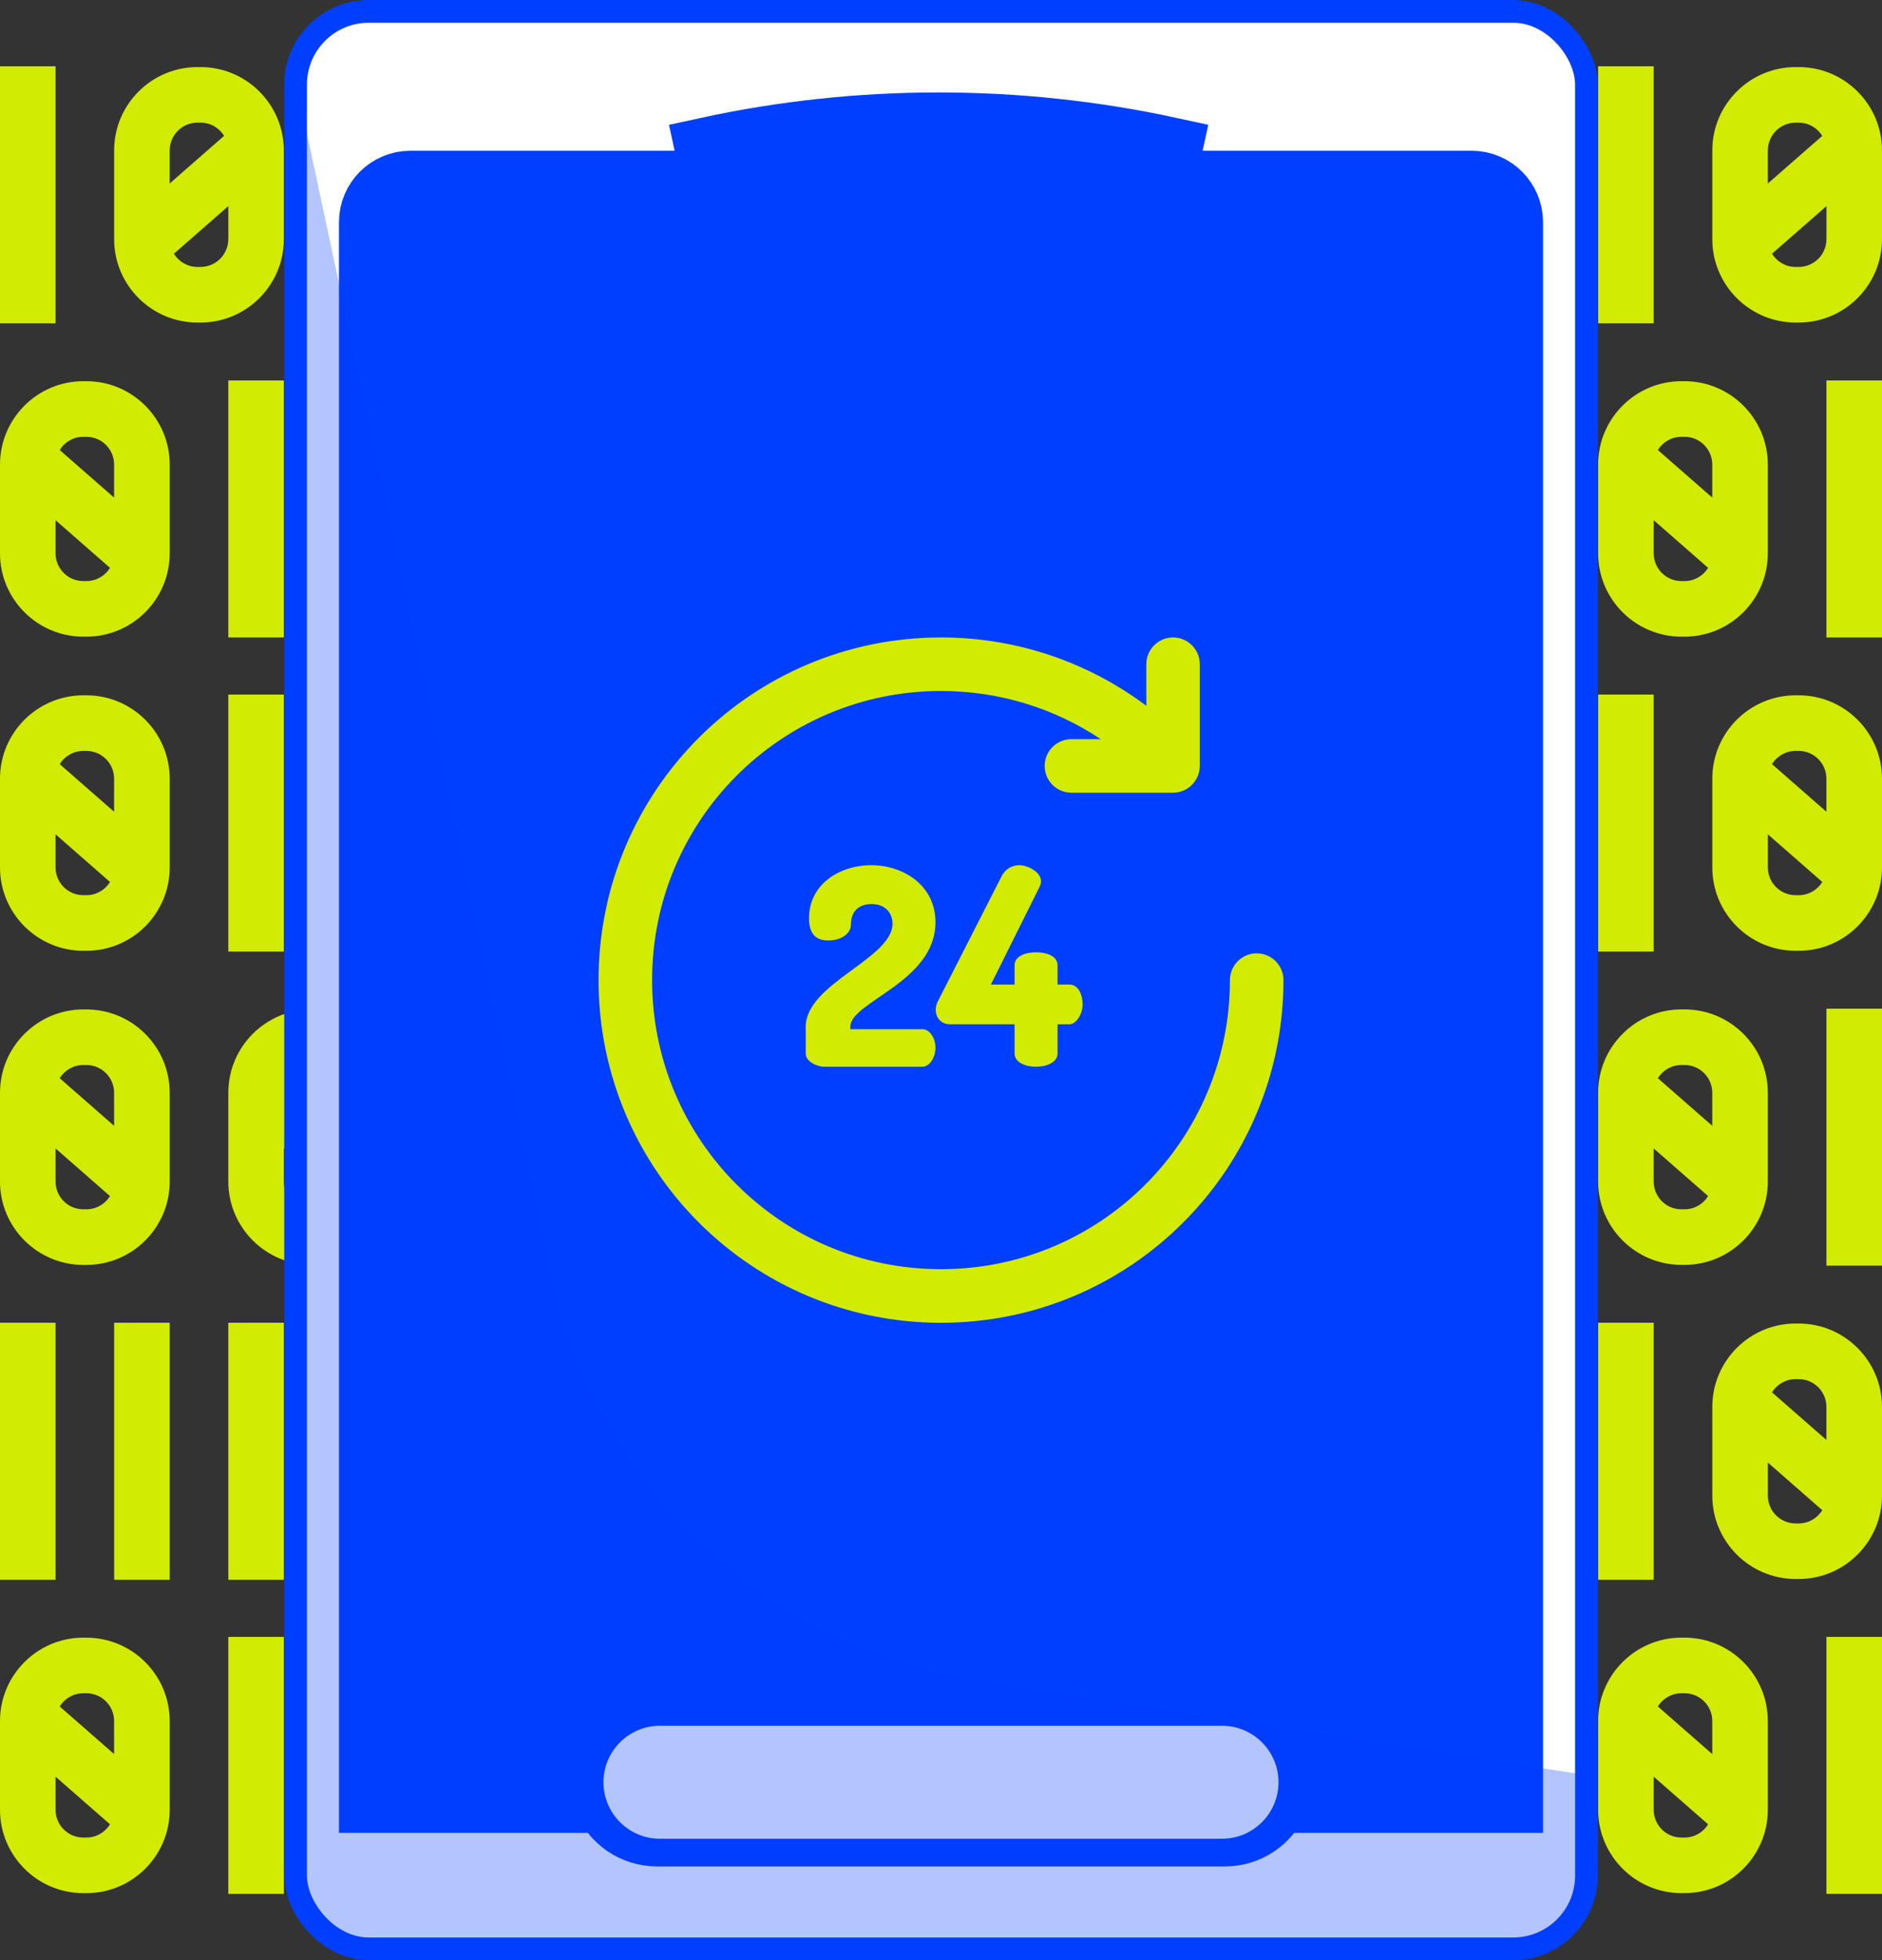 <?xml version="1.0" encoding="UTF-8"?>
<svg xmlns="http://www.w3.org/2000/svg" viewBox="0 0 518.57 539.79">
  <rect x="0" y="0" width="518.57" height="539.79" fill="#333333" stroke="none"/>
  <defs>
    <style>
      .cls-1, .cls-2, .cls-3 {
        stroke: #003fff;
        stroke-miterlimit: 10;
      }

      .cls-1, .cls-3 {
        fill: #fff;
      }

      .cls-4, .cls-2, .cls-5 {
        fill: #003fff;
      }

      .cls-6 {
        isolation: isolate;
      }

      .cls-7 {
        fill: #d1ec00;
      }

      .cls-2 {
        stroke-width: 18px;
      }

      .cls-5 {
        mix-blend-mode: multiply;
        opacity: .3;
      }

      .cls-3 {
        stroke-width: 6.26px;
      }
    </style>
  </defs>
  <g class="cls-6">
    <g id="Layer_2" data-name="Layer 2">
      <g id="Layer_1-2" data-name="Layer 1">
        <g>
          <g id="icon-1-line-all-all-none">
            <g>
              <rect class="cls-7" x="0" y="18.26" width="15.31" height="70.78" rx=".02" ry=".02"/>
              <rect class="cls-7" x="94.36" y="18.26" width="15.31" height="70.78" rx=".02" ry=".02"/>
              <rect class="cls-7" x="125.81" y="18.26" width="15.31" height="70.78" rx=".02" ry=".02"/>
              <rect class="cls-7" x="157.27" y="18.26" width="15.31" height="70.78" rx=".02" ry=".02"/>
              <rect class="cls-7" x="408.9" y="18.26" width="15.31" height="70.78" rx=".02" ry=".02"/>
              <rect class="cls-7" x="440.35" y="18.26" width="15.31" height="70.78" rx=".02" ry=".02"/>
              <rect class="cls-7" x="314.53" y="18.26" width="15.31" height="70.78" rx=".02" ry=".02"/>
              <path class="cls-7" d="M55.25,18.47h-.84c-12.66,0-22.96,10.3-22.96,22.96v24.43c0,12.66,10.3,22.96,22.96,22.96h.84c12.66,0,22.96-10.3,22.96-22.96v-24.43c0-12.66-10.3-22.96-22.96-22.96ZM46.76,41.43c0-4.22,3.43-7.66,7.65-7.66h.84c2.75,0,5.15,1.46,6.5,3.64l-15,13.12v-9.11ZM62.91,65.86c0,4.22-3.44,7.65-7.65,7.65h-.84c-2.75,0-5.15-1.46-6.5-3.64l15-13.12v9.11Z"/>
              <path class="cls-7" d="M212.52,18.47h-.84c-12.66,0-22.96,10.3-22.96,22.96v24.43c0,12.66,10.3,22.96,22.96,22.96h.84c12.66,0,22.96-10.3,22.96-22.96v-24.43c0-12.66-10.3-22.96-22.96-22.96ZM204.03,41.43c0-4.22,3.43-7.65,7.65-7.65h.84c2.75,0,5.15,1.46,6.5,3.64l-15,13.12v-9.11h0ZM220.18,65.86c0,4.22-3.43,7.65-7.65,7.65h-.84c-2.75,0-5.15-1.46-6.5-3.64l15-13.12v9.11h0Z"/>
              <path class="cls-7" d="M275.43,18.47h-.84c-12.66,0-22.96,10.3-22.96,22.96v24.43c0,12.66,10.3,22.96,22.96,22.96h.84c12.66,0,22.96-10.3,22.96-22.96v-24.43c0-12.66-10.3-22.96-22.96-22.96ZM266.94,41.43c0-4.22,3.43-7.65,7.65-7.65h.84c2.75,0,5.15,1.46,6.5,3.64l-15,13.12v-9.11ZM283.08,65.86c0,4.22-3.43,7.65-7.65,7.65h-.84c-2.75,0-5.15-1.46-6.5-3.64l15-13.12v9.11h0Z"/>
              <path class="cls-7" d="M369.79,18.47h-.84c-12.66,0-22.96,10.3-22.96,22.96v24.43c0,12.66,10.3,22.96,22.96,22.96h.84c12.66,0,22.96-10.3,22.96-22.96v-24.43c0-12.66-10.3-22.96-22.96-22.96ZM361.3,41.43c0-4.22,3.43-7.65,7.65-7.65h.84c2.75,0,5.15,1.46,6.5,3.64l-15,13.12v-9.11ZM377.45,65.86c0,4.22-3.44,7.65-7.65,7.65h-.84c-2.75,0-5.15-1.46-6.5-3.64l15-13.12v9.11Z"/>
              <path class="cls-7" d="M495.61,18.47h-.84c-12.66,0-22.96,10.3-22.96,22.96v24.43c0,12.66,10.3,22.96,22.96,22.96h.84c12.66,0,22.96-10.3,22.96-22.96v-24.43c0-12.66-10.3-22.96-22.96-22.96ZM487.12,41.43c0-4.22,3.43-7.65,7.65-7.65h.84c2.75,0,5.15,1.46,6.5,3.64l-15,13.12v-9.11ZM503.26,65.86c0,4.22-3.43,7.65-7.65,7.65h-.84c-2.75,0-5.15-1.46-6.5-3.64l15-13.12v9.11Z"/>
              <rect class="cls-7" x="503.26" y="104.76" width="15.31" height="70.78" rx=".02" ry=".02"/>
              <rect class="cls-7" x="408.9" y="104.76" width="15.31" height="70.78" rx=".02" ry=".02"/>
              <rect class="cls-7" x="377.44" y="104.76" width="15.31" height="70.78" rx=".02" ry=".02"/>
              <rect class="cls-7" x="345.99" y="104.76" width="15.31" height="70.78" rx=".02" ry=".02"/>
              <rect class="cls-7" x="314.53" y="191.26" width="15.31" height="70.78" rx=".02" ry=".02"/>
              <rect class="cls-7" x="283.08" y="191.26" width="15.31" height="70.78" rx=".02" ry=".02"/>
              <rect class="cls-7" x="440.35" y="191.26" width="15.31" height="70.78" rx=".02" ry=".02"/>
              <rect class="cls-7" x="408.9" y="191.26" width="15.31" height="70.78" rx=".02" ry=".02"/>
              <rect class="cls-7" x="94.36" y="104.76" width="15.31" height="70.78" rx=".02" ry=".02"/>
              <rect class="cls-7" x="62.91" y="104.76" width="15.31" height="70.78" rx=".02" ry=".02"/>
              <rect class="cls-7" x="62.91" y="191.26" width="15.31" height="70.78" rx=".02" ry=".02"/>
              <rect class="cls-7" x="188.72" y="104.76" width="15.31" height="70.78" rx=".02" ry=".02"/>
              <path class="cls-7" d="M464.15,104.97h-.84c-12.66,0-22.96,10.3-22.96,22.96v24.43c0,12.66,10.3,22.96,22.96,22.96h.84c12.66,0,22.96-10.3,22.96-22.96v-24.43c0-12.66-10.3-22.96-22.96-22.96ZM464.15,160.01h-.84c-4.22,0-7.65-3.43-7.65-7.65v-9.11l15,13.12c-1.35,2.18-3.76,3.64-6.5,3.64ZM471.81,137.04l-15-13.12c1.35-2.18,3.76-3.64,6.5-3.64h.84c4.22,0,7.65,3.43,7.65,7.65v9.11h0Z"/>
              <path class="cls-7" d="M306.88,104.97h-.84c-12.66,0-22.96,10.3-22.96,22.96v24.43c0,12.66,10.3,22.96,22.96,22.96h.84c12.66,0,22.96-10.3,22.96-22.96v-24.43c0-12.66-10.3-22.96-22.96-22.96ZM306.88,160.01h-.84c-4.22,0-7.65-3.43-7.65-7.65v-9.11l15,13.12c-1.35,2.18-3.76,3.64-6.5,3.64ZM314.54,137.04l-15-13.12c1.35-2.18,3.76-3.64,6.5-3.64h.84c4.22,0,7.65,3.43,7.65,7.65v9.11h0Z"/>
              <path class="cls-7" d="M243.98,104.97h-.84c-12.66,0-22.96,10.3-22.96,22.96v24.43c0,12.66,10.3,22.96,22.96,22.96h.84c12.66,0,22.96-10.3,22.96-22.96v-24.43c0-12.66-10.3-22.96-22.96-22.96ZM243.98,160.01h-.84c-4.22,0-7.65-3.43-7.65-7.65v-9.11l15,13.12c-1.35,2.18-3.76,3.64-6.5,3.64ZM251.63,137.04l-15-13.12c1.35-2.18,3.76-3.64,6.5-3.64h.84c4.22,0,7.65,3.43,7.65,7.65v9.11h0Z"/>
              <path class="cls-7" d="M149.61,104.97h-.84c-12.66,0-22.96,10.3-22.96,22.96v24.43c0,12.66,10.3,22.96,22.96,22.96h.84c12.66,0,22.96-10.3,22.96-22.96v-24.43c0-12.66-10.3-22.96-22.96-22.96ZM149.62,160.01h-.84c-4.22,0-7.65-3.43-7.65-7.65v-9.11l15,13.12c-1.35,2.18-3.76,3.64-6.5,3.64ZM157.27,137.04l-15-13.12c1.35-2.18,3.76-3.64,6.5-3.64h.84c4.22,0,7.65,3.43,7.65,7.65v9.11h0Z"/>
              <path class="cls-7" d="M23.8,104.97h-.84C10.3,104.97,0,115.27,0,127.93v24.43C0,165.02,10.3,175.32,22.96,175.32h.84c12.66,0,22.96-10.3,22.96-22.96v-24.43c0-12.66-10.3-22.96-22.96-22.96ZM23.8,160.01h-.84c-4.22,0-7.65-3.43-7.65-7.65v-9.11l15,13.12c-1.35,2.18-3.76,3.64-6.5,3.64ZM31.45,137.04l-15-13.12c1.35-2.18,3.76-3.64,6.5-3.64h.84c4.22,0,7.65,3.43,7.65,7.65v9.11Z"/>
              <rect class="cls-7" x="503.26" y="450.75" width="15.31" height="70.78" rx=".02" ry=".02"/>
              <rect class="cls-7" x="408.9" y="450.75" width="15.31" height="70.78" rx=".02" ry=".02"/>
              <rect class="cls-7" x="377.44" y="450.75" width="15.31" height="70.78" rx=".02" ry=".02"/>
              <rect class="cls-7" x="345.99" y="450.75" width="15.31" height="70.78" rx=".02" ry=".02"/>
              <rect class="cls-7" x="94.36" y="450.75" width="15.31" height="70.78" rx=".02" ry=".02"/>
              <rect class="cls-7" x="62.91" y="450.75" width="15.31" height="70.78" rx=".02" ry=".02"/>
              <rect class="cls-7" x="188.72" y="450.75" width="15.31" height="70.78" rx=".02" ry=".02"/>
              <path class="cls-7" d="M464.15,450.96h-.84c-12.66,0-22.96,10.3-22.96,22.96v24.43c0,12.66,10.3,22.96,22.96,22.96h.84c12.66,0,22.96-10.3,22.96-22.96v-24.43c0-12.66-10.3-22.96-22.96-22.96ZM464.15,506.01h-.84c-4.22,0-7.65-3.43-7.65-7.65v-9.11l15,13.12c-1.35,2.18-3.76,3.64-6.5,3.64ZM471.81,483.03l-15-13.12c1.35-2.18,3.76-3.64,6.5-3.64h.84c4.22,0,7.65,3.43,7.65,7.65v9.11h0Z"/>
              <path class="cls-7" d="M306.88,450.96h-.84c-12.66,0-22.96,10.3-22.96,22.96v24.43c0,12.66,10.3,22.96,22.96,22.96h.84c12.66,0,22.96-10.3,22.96-22.96v-24.43c0-12.66-10.3-22.96-22.96-22.96ZM306.88,506.01h-.84c-4.22,0-7.65-3.43-7.65-7.65v-9.11l15,13.12c-1.35,2.18-3.76,3.64-6.5,3.64ZM314.54,483.03l-15-13.12c1.35-2.18,3.76-3.64,6.5-3.64h.84c4.22,0,7.65,3.43,7.65,7.65v9.11h0Z"/>
              <path class="cls-7" d="M243.98,450.96h-.84c-12.66,0-22.96,10.3-22.96,22.96v24.43c0,12.66,10.3,22.96,22.96,22.96h.84c12.66,0,22.96-10.3,22.96-22.96v-24.43c0-12.66-10.3-22.96-22.96-22.96ZM243.98,506.01h-.84c-4.22,0-7.65-3.43-7.65-7.65v-9.11l15,13.12c-1.35,2.18-3.76,3.64-6.5,3.64ZM251.63,483.03l-15-13.12c1.35-2.18,3.76-3.64,6.5-3.64h.84c4.22,0,7.65,3.43,7.65,7.65v9.11h0Z"/>
              <path class="cls-7" d="M149.62,450.96h-.84c-12.66,0-22.96,10.3-22.96,22.96v24.43c0,12.66,10.3,22.96,22.96,22.96h.84c12.66,0,22.96-10.3,22.96-22.96v-24.43c0-12.66-10.3-22.96-22.96-22.96ZM149.62,506.01h-.84c-4.22,0-7.65-3.43-7.65-7.65v-9.11l15,13.12c-1.35,2.18-3.76,3.64-6.5,3.64ZM157.27,483.03l-15-13.12c1.35-2.18,3.76-3.64,6.5-3.64h.84c4.22,0,7.65,3.43,7.65,7.65v9.11h0Z"/>
              <path class="cls-7" d="M23.8,450.96h-.84C10.3,450.96,0,461.26,0,473.92v24.43C0,511.02,10.3,521.32,22.96,521.32h.84c12.66,0,22.96-10.3,22.96-22.96v-24.43c0-12.66-10.3-22.96-22.96-22.96ZM23.8,506.01h-.84c-4.22,0-7.65-3.43-7.65-7.65v-9.11l15,13.12c-1.35,2.18-3.76,3.64-6.5,3.64ZM31.45,483.03l-15-13.12c1.35-2.18,3.76-3.64,6.5-3.64h.84c4.22,0,7.65,3.43,7.65,7.65v9.11Z"/>
              <path class="cls-7" d="M23.8,191.47h-.84C10.3,191.47,0,201.77,0,214.43v24.43C0,251.52,10.3,261.82,22.96,261.82h.84c12.66,0,22.96-10.3,22.96-22.96v-24.43c0-12.66-10.3-22.96-22.96-22.96ZM23.8,246.51h-.84c-4.22,0-7.65-3.43-7.65-7.65v-9.11l15,13.12c-1.35,2.18-3.76,3.64-6.5,3.64ZM31.45,223.54l-15-13.12c1.35-2.18,3.76-3.64,6.5-3.64h.84c4.22,0,7.65,3.43,7.65,7.65v9.11Z"/>
              <path class="cls-7" d="M118.16,191.47h-.84c-12.66,0-22.96,10.3-22.96,22.96v24.43c0,12.66,10.3,22.96,22.96,22.96h.84c12.66,0,22.96-10.3,22.96-22.96v-24.43c0-12.66-10.3-22.96-22.96-22.96ZM118.16,246.51h-.84c-4.22,0-7.65-3.43-7.65-7.65v-9.11l15,13.12c-1.35,2.18-3.76,3.64-6.5,3.64ZM125.82,223.54l-15-13.12c1.35-2.18,3.76-3.64,6.5-3.64h.84c4.22,0,7.65,3.43,7.65,7.65,0,0,0,9.11,0,9.11Z"/>
              <path class="cls-7" d="M181.07,191.47h-.84c-12.66,0-22.96,10.3-22.96,22.96v24.43c0,12.66,10.3,22.96,22.96,22.96h.84c12.66,0,22.96-10.3,22.96-22.96v-24.43c0-12.66-10.3-22.96-22.96-22.96ZM181.07,246.51h-.84c-4.22,0-7.65-3.43-7.65-7.65v-9.11l15,13.12c-1.35,2.18-3.76,3.64-6.5,3.64ZM188.72,223.54l-15-13.12c1.35-2.18,3.76-3.64,6.5-3.64h.84c4.22,0,7.65,3.43,7.65,7.65v9.11h0Z"/>
              <path class="cls-7" d="M243.98,191.47h-.84c-12.66,0-22.96,10.3-22.96,22.96v24.43c0,12.66,10.3,22.96,22.96,22.96h.84c12.66,0,22.96-10.3,22.96-22.96v-24.43c0-12.66-10.3-22.96-22.96-22.96ZM243.98,246.51h-.84c-4.22,0-7.65-3.43-7.65-7.65v-9.11l15,13.12c-1.35,2.18-3.76,3.64-6.5,3.64ZM251.63,223.54l-15-13.12c1.35-2.18,3.76-3.64,6.5-3.64h.84c4.22,0,7.65,3.43,7.65,7.65v9.11h0Z"/>
              <path class="cls-7" d="M369.79,191.47h-.84c-12.66,0-22.96,10.3-22.96,22.96v24.43c0,12.66,10.3,22.96,22.96,22.96h.84c12.66,0,22.96-10.3,22.96-22.96v-24.43c0-12.66-10.3-22.96-22.96-22.96ZM369.79,246.51h-.84c-4.22,0-7.65-3.43-7.65-7.65v-9.11l15,13.12c-1.35,2.18-3.76,3.64-6.5,3.64ZM377.45,223.54l-15-13.12c1.35-2.18,3.76-3.64,6.5-3.64h.84c4.22,0,7.65,3.43,7.65,7.65v9.11h0Z"/>
              <path class="cls-7" d="M495.61,191.47h-.84c-12.66,0-22.96,10.3-22.96,22.96v24.43c0,12.66,10.3,22.96,22.96,22.96h.84c12.66,0,22.96-10.3,22.96-22.96v-24.43c0-12.66-10.3-22.96-22.96-22.96ZM495.61,246.51h-.84c-4.22,0-7.65-3.43-7.65-7.65v-9.11l15,13.12c-1.35,2.18-3.76,3.64-6.5,3.64ZM503.26,223.54l-15-13.12c1.35-2.18,3.76-3.64,6.5-3.64h.84c4.22,0,7.65,3.43,7.65,7.65v9.11h0Z"/>
              <rect class="cls-7" x="283.08" y="277.76" width="15.31" height="70.78" rx=".02" ry=".02"/>
              <rect class="cls-7" x="251.63" y="277.76" width="15.31" height="70.78" rx=".02" ry=".02"/>
              <rect class="cls-7" x="220.17" y="277.76" width="15.31" height="70.78" rx=".02" ry=".02"/>
              <rect class="cls-7" x="62.91" y="364.25" width="15.31" height="70.78" rx=".02" ry=".02"/>
              <rect class="cls-7" x="31.45" y="364.25" width="15.31" height="70.78" rx=".02" ry=".02"/>
              <rect class="cls-7" x="0" y="364.25" width="15.31" height="70.78" rx=".02" ry=".02"/>
              <rect class="cls-7" x="220.17" y="364.25" width="15.31" height="70.78" rx=".02" ry=".02"/>
              <rect class="cls-7" x="188.72" y="364.25" width="15.31" height="70.78" rx=".02" ry=".02"/>
              <rect class="cls-7" x="157.27" y="364.25" width="15.31" height="70.78" rx=".02" ry=".02"/>
              <rect class="cls-7" x="125.81" y="277.76" width="15.31" height="70.78" rx=".02" ry=".02"/>
              <rect class="cls-7" x="408.9" y="277.76" width="15.31" height="70.78" rx=".02" ry=".02"/>
              <rect class="cls-7" x="377.44" y="277.76" width="15.31" height="70.78" rx=".02" ry=".02"/>
              <path class="cls-7" d="M23.8,277.97h-.84C10.3,277.97,0,288.27,0,300.93v24.43C0,338.02,10.3,348.32,22.96,348.32h.84c12.66,0,22.96-10.3,22.96-22.96v-24.43c0-12.66-10.3-22.96-22.96-22.96ZM23.8,333.01h-.84c-4.22,0-7.65-3.43-7.65-7.65v-9.11l15,13.12c-1.35,2.18-3.76,3.64-6.5,3.64ZM31.45,310.03l-15-13.12c1.35-2.18,3.76-3.64,6.5-3.64h.84c4.22,0,7.65,3.43,7.65,7.65v9.11Z"/>
              <path class="cls-7" d="M86.71,277.96h-.84c-12.66,0-22.96,10.3-22.96,22.96v24.43c0,12.66,10.3,22.96,22.96,22.96h.84c12.66,0,22.96-10.3,22.96-22.96v-24.43c0-12.66-10.3-22.96-22.96-22.96ZM86.71,333.01h-.84c-4.22,0-7.65-3.43-7.65-7.65v-9.11l15,13.12c-1.35,2.18-3.76,3.64-6.5,3.64ZM94.36,310.03l-15-13.12c1.35-2.18,3.76-3.64,6.5-3.64h.84c4.22,0,7.65,3.43,7.65,7.65v9.11Z"/>
              <path class="cls-7" d="M118.16,364.46h-.84c-12.66,0-22.96,10.3-22.96,22.96v24.43c0,12.66,10.3,22.96,22.96,22.96h.84c12.66,0,22.96-10.3,22.96-22.96v-24.43c0-12.66-10.3-22.96-22.96-22.96ZM118.16,419.51h-.84c-4.22,0-7.65-3.43-7.65-7.65v-9.11l15,13.12c-1.35,2.18-3.76,3.64-6.5,3.64ZM125.82,396.53l-15-13.12c1.35-2.18,3.76-3.64,6.5-3.64h.84c4.22,0,7.65,3.43,7.65,7.65,0,0,0,9.11,0,9.11Z"/>
              <rect class="cls-7" x="377.44" y="364.25" width="15.31" height="70.78" rx=".02" ry=".02"/>
              <rect class="cls-7" x="345.99" y="364.25" width="15.31" height="70.78" rx=".02" ry=".02"/>
              <rect class="cls-7" x="314.53" y="364.25" width="15.31" height="70.78" rx=".02" ry=".02"/>
              <rect class="cls-7" x="440.35" y="364.25" width="15.31" height="70.78" rx=".02" ry=".02"/>
              <rect class="cls-7" x="408.9" y="364.25" width="15.31" height="70.78" rx=".02" ry=".02"/>
              <path class="cls-7" d="M275.43,364.46h-.84c-12.66,0-22.96,10.3-22.96,22.96v24.43c0,12.66,10.3,22.96,22.96,22.96h.84c12.66,0,22.96-10.3,22.96-22.96v-24.43c0-12.66-10.3-22.96-22.96-22.96ZM275.43,419.51h-.84c-4.22,0-7.65-3.43-7.65-7.65v-9.11l15,13.12c-1.35,2.18-3.76,3.64-6.5,3.64ZM283.08,396.53l-15-13.12c1.35-2.18,3.76-3.64,6.5-3.64h.84c4.22,0,7.65,3.43,7.65,7.65v9.11Z"/>
              <path class="cls-7" d="M181.07,277.97h-.84c-12.66,0-22.96,10.3-22.96,22.96v24.43c0,12.66,10.3,22.96,22.96,22.96h.84c12.66,0,22.96-10.3,22.96-22.96v-24.43c0-12.66-10.3-22.96-22.96-22.96ZM181.07,333.01h-.84c-4.22,0-7.65-3.43-7.65-7.65v-9.11l15,13.12c-1.35,2.18-3.76,3.64-6.5,3.64ZM188.72,310.03l-15-13.12c1.35-2.18,3.76-3.64,6.5-3.64h.84c4.22,0,7.65,3.43,7.65,7.65v9.11h0Z"/>
              <path class="cls-7" d="M338.34,277.97h-.84c-12.66,0-22.96,10.3-22.96,22.96v24.43c0,12.66,10.3,22.96,22.96,22.96h.84c12.66,0,22.96-10.3,22.96-22.96v-24.43c0-12.66-10.3-22.96-22.96-22.96ZM338.34,333.01h-.84c-4.22,0-7.65-3.43-7.65-7.65v-9.11l15,13.12c-1.35,2.18-3.76,3.64-6.5,3.64ZM345.99,310.03l-15-13.12c1.35-2.18,3.76-3.64,6.5-3.64h.84c4.22,0,7.65,3.43,7.65,7.65v9.11h0Z"/>
              <path class="cls-7" d="M464.15,277.96h-.84c-12.66,0-22.96,10.3-22.96,22.96v24.43c0,12.66,10.3,22.96,22.96,22.96h.84c12.66,0,22.96-10.3,22.96-22.96v-24.43c0-12.66-10.3-22.96-22.96-22.96ZM464.15,333.01h-.84c-4.22,0-7.65-3.43-7.65-7.65v-9.11l15,13.12c-1.35,2.18-3.76,3.64-6.5,3.64ZM471.81,310.03l-15-13.12c1.35-2.18,3.76-3.64,6.5-3.64h.84c4.22,0,7.65,3.43,7.65,7.65v9.11h0Z"/>
              <path class="cls-7" d="M495.61,364.46h-.84c-12.66,0-22.96,10.3-22.96,22.96v24.43c0,12.66,10.3,22.96,22.96,22.96h.84c12.66,0,22.96-10.3,22.96-22.96v-24.43c0-12.66-10.3-22.96-22.96-22.96ZM495.61,419.51h-.84c-4.22,0-7.65-3.43-7.65-7.65v-9.11l15,13.12c-1.35,2.18-3.76,3.64-6.5,3.64ZM503.26,396.53l-15-13.12c1.35-2.18,3.76-3.64,6.5-3.64h.84c4.22,0,7.65,3.43,7.65,7.65v9.11h0Z"/>
              <rect class="cls-7" x="503.26" y="277.76" width="15.31" height="70.78" rx=".02" ry=".02"/>
            </g>
          </g>
          <g>
            <rect class="cls-3" x="81.44" y="3.13" width="355.69" height="533.53" rx="20.18" ry="20.18"/>
            <path class="cls-2" d="M416.17,61.2c0-5.9-4.78-10.69-10.69-10.69h-85.27l2.01-9.26c-20.77-4.51-42.16-6.79-63.59-6.79s-42.83,2.28-63.59,6.79l2.01,9.26h-83.96c-5.9,0-10.69,4.78-10.69,10.69v434.53h64.59c2.35,5.43,7.75,9.23,14.04,9.23h156.51c6.29,0,11.69-3.8,14.04-9.23h64.59V61.2Z"/>
            <g>
              <rect class="cls-1" x="164.58" y="473.53" width="189.4" height="34.5" rx="17.25" ry="17.25"/>
              <g>
                <path class="cls-4" d="M180.07,509.28c-9.23,0-16.73-7.5-16.73-16.73v-3.53c0-9.23,7.51-16.73,16.73-16.73h158.43c9.23,0,16.73,7.5,16.73,16.73v3.53c0,9.23-7.51,16.73-16.73,16.73h-158.43ZM181.83,474.78c-8.83,0-16.01,7.18-16.01,16.01s7.18,16.01,16.01,16.01h154.9c8.83,0,16.01-7.18,16.01-16.01s-7.18-16.01-16.01-16.01h-154.9Z"/>
                <path class="cls-4" d="M338.5,472.75c8.97,0,16.27,7.3,16.27,16.27v3.53c0,8.97-7.3,16.27-16.27,16.27h-158.43c-8.97,0-16.27-7.3-16.27-16.27v-3.53c0-8.97,7.3-16.27,16.27-16.27h158.43M181.83,507.25h154.9c9.09,0,16.46-7.37,16.46-16.46h0c0-9.09-7.37-16.47-16.46-16.47h-154.9c-9.09,0-16.47,7.37-16.47,16.47h0c0,9.09,7.37,16.46,16.46,16.46M338.5,471.83h-158.43c-9.48,0-17.19,7.71-17.19,17.19v3.53c0,9.48,7.71,17.19,17.19,17.19h158.43c9.48,0,17.19-7.71,17.19-17.19v-3.53c0-9.48-7.71-17.19-17.19-17.19h0ZM181.83,506.33c-8.57,0-15.55-6.97-15.55-15.55s6.97-15.55,15.55-15.55h154.9c8.57,0,15.55,6.97,15.55,15.55s-6.97,15.55-15.55,15.55h-154.9Z"/>
              </g>
            </g>
          </g>
          <path class="cls-5" d="M416.92,535.42H101.61c-11.15,0-20.18-9.04-20.18-20.18V22.07l70.06,327.48c11.9,59.07,59.41,104.43,118.96,113.6l166.67,25.65v26.44c0,11.15-9.04,20.18-20.18,20.18Z"/>
          <g>
            <path class="cls-7" d="M257.77,253.97c0-10.17-8.88-15.72-17.69-15.72s-17.16,5.32-17.16,14.58c0,4.78,2.28,6.15,5.32,6.15,3.87,0,6.23-2.13,6.23-4.33,0-4.18,2.66-5.69,5.69-5.69,4.25,0,5.77,2.96,5.77,5.39,0,9.64-23.92,16.48-23.92,28.4v7.36c0,2.2,3.04,3.64,5.16,3.64h27.03c1.9,0,3.57-2.51,3.57-5.24s-1.67-5.09-3.57-5.09h-19.89v-.68c0-6.91,23.46-12.3,23.46-28.78Z"/>
            <path class="cls-7" d="M285.48,293.75c2.96,0,5.92-1.22,5.92-3.64v-8.05h3.27c1.82,0,3.64-2.73,3.64-5.47s-1.21-5.47-3.64-5.47h-3.27v-5.31c0-2.51-2.96-3.57-5.92-3.57s-5.92,1.06-5.92,3.57v5.31h-6.53l13.44-26.95c.23-.53.38-.99.38-1.44,0-2.73-3.87-4.48-5.92-4.48-1.9,0-3.8.84-4.94,3.04l-17.54,34.39c-1.49,2.74-.22,6.38,3.34,6.38h17.77v8.05c0,2.43,2.96,3.64,5.92,3.64Z"/>
            <path class="cls-7" d="M346.27,262.52c-4.07,0-7.37,3.3-7.37,7.37,0,44-35.61,79.61-79.61,79.61s-79.61-35.61-79.61-79.61,35.61-79.61,79.61-79.61c16.14,0,31.25,4.78,44.03,13.27h-8.1c-4.07,0-7.37,3.3-7.37,7.37s3.3,7.37,7.37,7.37h28.01c4.07,0,7.37-3.35,7.37-7.37v-28.01c0-4.07-3.3-7.37-7.37-7.37s-7.37,3.3-7.37,7.37v11.45c-15.59-11.7-35.19-18.82-56.57-18.82-52.15,0-94.36,42.2-94.36,94.36s42.2,94.36,94.36,94.36,94.36-42.2,94.36-94.36c0-4.07-3.3-7.37-7.37-7.37Z"/>
          </g>
        </g>
      </g>
    </g>
  </g>
</svg>